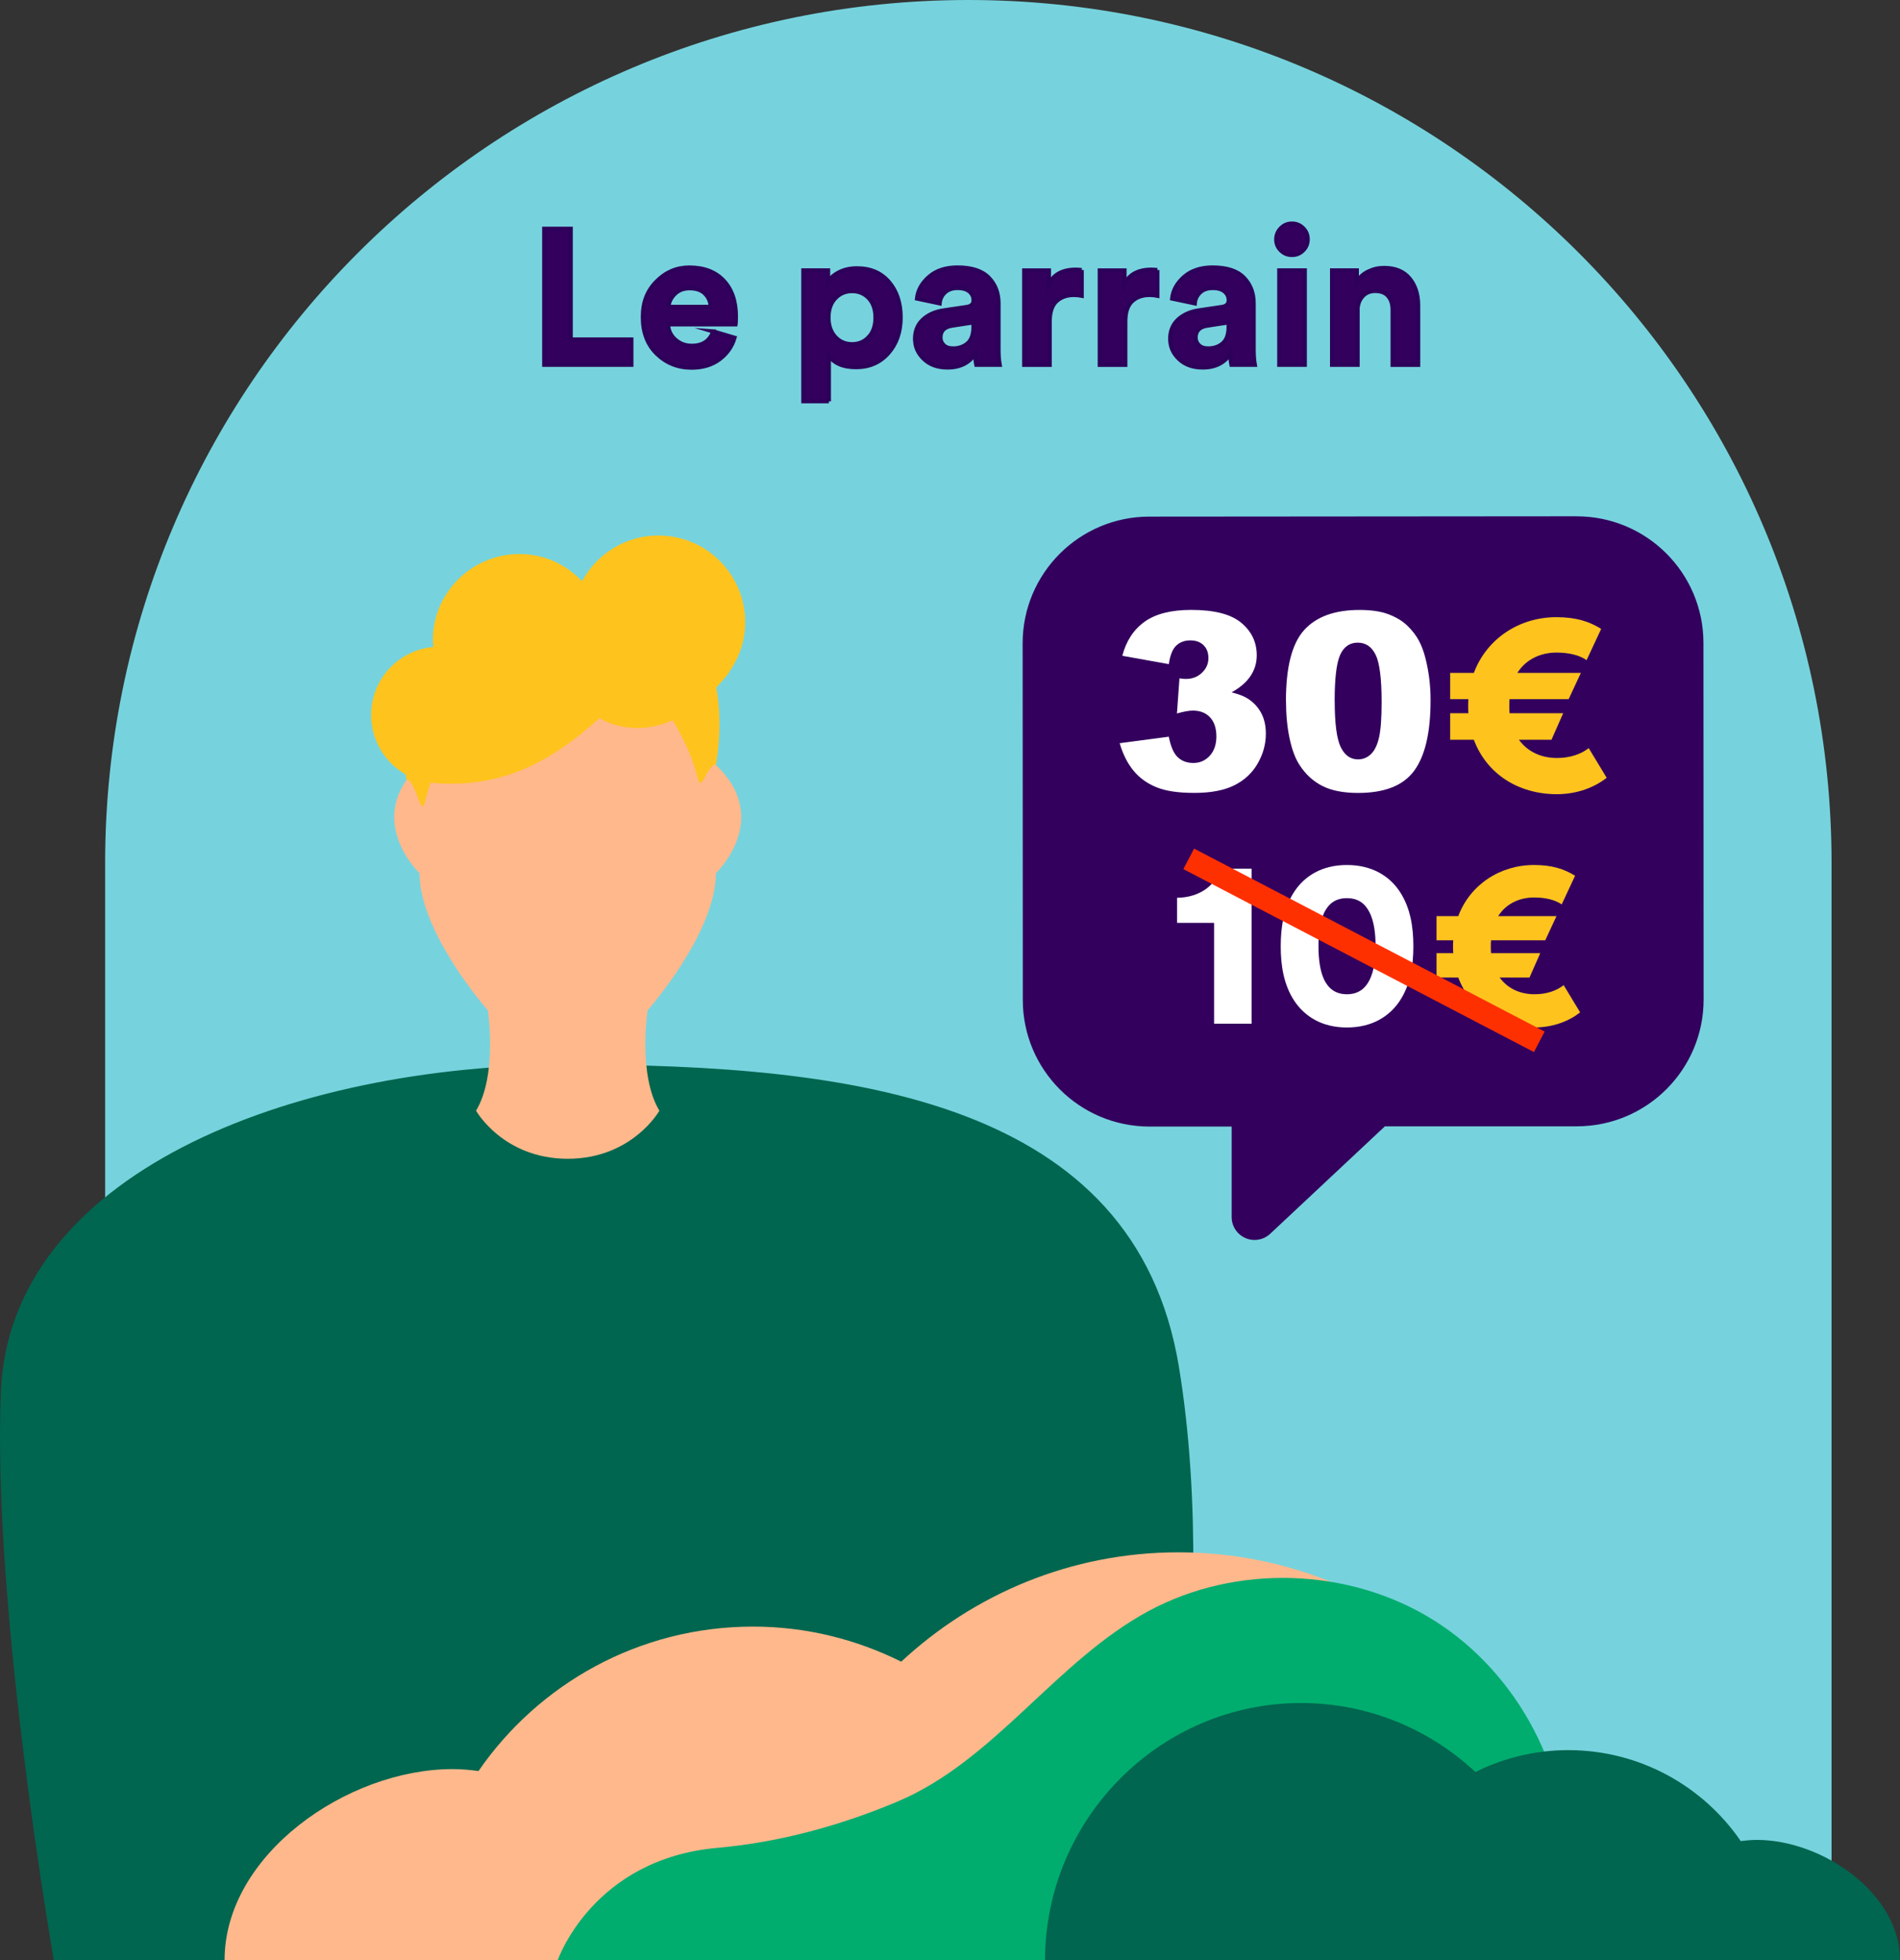 <?xml version="1.0" encoding="UTF-8"?>
<svg id="Calque_2" data-name="Calque 2" xmlns="http://www.w3.org/2000/svg" viewBox="0 0 455.59 470.01">
  <rect x="0" y="0" width="455.59" height="470.01" fill="#333333" stroke="none"/>
  <defs>
    <style>
      .cls-1 {
        fill: #ffb88c;
      }

      .cls-2 {
        fill: #fff;
      }

      .cls-3 {
        fill: #ff3000;
      }

      .cls-4 {
        fill: #00ad6e;
      }

      .cls-5 {
        fill: #76d3dd;
      }

      .cls-6 {
        stroke: #2d005a;
        stroke-miterlimit: 10;
      }

      .cls-6, .cls-7 {
        fill: #33005e;
      }

      .cls-8 {
        fill: #ffc31e;
      }

      .cls-9 {
        fill: #00664f;
      }
    </style>
  </defs>
  <g id="_41" data-name="41">
    <g>
      <path class="cls-5" d="m232.2,0h0c114.31,0,206.98,92.67,206.98,206.98v263.02H25.21V206.98C25.21,92.67,117.89,0,232.2,0Z"/>
      <g>
        <path class="cls-9" d="m12.9,470.01S-1.91,385.56.21,333.69c2.12-51.87,68.76-78.41,136.47-78.41s135.41,8.44,145.99,72.38c10.58,63.94-6.35,142.35-6.35,142.35H12.9Z"/>
        <path class="cls-1" d="m155.28,242.29h-38.3s2.36,15.4-2.83,24.05c0,0,6.51,11.52,21.98,11.52s21.98-11.52,21.98-11.52c-5.19-8.64-2.83-24.05-2.83-24.05Z"/>
        <path class="cls-1" d="m171.66,183.43s-16.4-33.48-35.53-33.48-35.53,33.48-35.53,33.48c-13.67,12.98,0,25.96,0,25.96,0,14.35,16.38,32.89,16.38,32.89h0c11.54,7.92,26.76,7.92,38.3,0h0s16.38-18.54,16.38-32.89c0,0,13.67-12.98,0-25.96Z"/>
        <path class="cls-8" d="m174.72,161.43l-.05-.07c2.12-2.92,3.57-6.37,3.93-10.22,1.06-11.44-7.35-21.58-18.78-22.64-8.57-.8-16.42,3.73-20.26,10.86-3.34-3.51-7.86-5.94-13.07-6.42-11.44-1.06-21.58,7.34-22.64,18.78-.11,1.16-.05,2.29.03,3.42-7.71.7-14.08,6.78-14.82,14.77-.84,9.01,5.78,17.06,14.8,17.83,17.33,1.49,29.24-5.94,39.88-15.53,0,0,14.19,9.42,29.78-9.34.26-.3.52-.59.76-.9.15-.19.31-.35.46-.55Z"/>
        <path class="cls-8" d="m171.66,183.43s3.05-14.77-2.34-26.43c-5.38-11.67-14.51,6.58-14.51,6.58,0,0,9.67,11.09,12.49,23.05.9,3.82,2.37-3.71,4.36-3.19Z"/>
        <path class="cls-8" d="m97.48,187s-3.05-14.77,2.34-26.43c5.38-11.67,14.51,6.58,14.51,6.58,0,0-9.67,13.35-12.49,25.31-.9,3.82-2.37-5.97-4.36-5.46Z"/>
      </g>
      <path class="cls-1" d="m53.85,470.01c0-25.28,29.4-45.8,54.68-45.8,2.11,0,4.17.19,6.2.47,14.42-20.91,38.51-34.64,65.84-34.64,12.78,0,24.81,3.08,35.53,8.41,17.45-16.22,40.76-26.22,66.46-26.22,53.98,0,97.74,43.79,97.74,97.78"/>
      <path class="cls-4" d="m133.74,470.01s8.32-24.25,38.3-26.92c14.83-1.32,29.48-5.32,43.2-11.11,23.3-9.84,37.91-33.66,60.17-45.67,21.04-11.36,48.16-10.47,68.42,2.23,20.26,12.71,32.86,36.73,31.8,60.62l-.04,20.84h-241.86Z"/>
      <path class="cls-9" d="m455.59,470.01c.03-15.88-18.42-28.79-34.29-28.82-1.32,0-2.62.12-3.89.29-9.03-13.15-24.15-21.79-41.31-21.82-8.02-.01-15.59,1.91-22.32,5.24-10.94-10.2-25.57-16.51-41.71-16.53-33.9-.06-61.43,27.74-61.49,61.65"/>
      <g>
        <path class="cls-6" d="m151.38,87.47h-20.88v-32.61h6.35v26.54h14.54v6.07Z"/>
        <path class="cls-6" d="m171.02,79.47l5.11,1.52c-.61,2.09-1.82,3.8-3.61,5.15s-4.03,2.02-6.69,2.02c-3.25,0-6.01-1.1-8.28-3.29s-3.4-5.13-3.4-8.81,1.1-6.36,3.31-8.58c2.21-2.22,4.81-3.33,7.82-3.33,3.5,0,6.23,1.04,8.21,3.13,1.98,2.09,2.97,4.95,2.97,8.6,0,.25,0,.52-.02.83s-.02.55-.02.74l-.05.32h-16.19c.06,1.47.64,2.7,1.75,3.68,1.1.98,2.42,1.47,3.96,1.47,2.61,0,4.32-1.15,5.15-3.45Zm-10.72-5.89h10.12c-.06-1.26-.51-2.32-1.36-3.17-.84-.86-2.08-1.29-3.7-1.29-1.47,0-2.67.46-3.59,1.38s-1.41,1.95-1.47,3.08Z"/>
        <path class="cls-6" d="m198.75,96.21h-6.12v-31.37h5.93v2.76c.55-.92,1.44-1.69,2.67-2.32,1.23-.63,2.65-.94,4.28-.94,3.22,0,5.76,1.1,7.64,3.29,1.87,2.19,2.81,5.02,2.81,8.49s-.99,6.32-2.97,8.56c-1.98,2.24-4.55,3.36-7.71,3.36s-5.18-.92-6.53-2.76v10.95Zm9.59-15.39c1.06-1.15,1.59-2.71,1.59-4.67s-.53-3.51-1.59-4.65c-1.06-1.13-2.4-1.7-4.02-1.7s-2.98.58-4.05,1.72c-1.07,1.15-1.61,2.69-1.61,4.62s.54,3.48,1.61,4.65c1.07,1.17,2.42,1.75,4.05,1.75s2.97-.58,4.02-1.73Z"/>
        <path class="cls-6" d="m219.41,81.31c0-1.93.63-3.48,1.89-4.65,1.26-1.17,2.88-1.9,4.88-2.21l5.57-.83c1.13-.15,1.7-.69,1.7-1.61,0-.86-.33-1.56-.99-2.12-.66-.55-1.6-.83-2.83-.83-1.29,0-2.31.35-3.06,1.06-.75.71-1.17,1.58-1.26,2.62l-5.43-1.15c.21-1.96,1.18-3.7,2.9-5.2,1.72-1.5,3.99-2.25,6.81-2.25,3.37,0,5.86.81,7.45,2.42,1.59,1.61,2.39,3.67,2.39,6.19v11.13c0,1.35.09,2.55.28,3.59h-5.61c-.15-.67-.23-1.58-.23-2.71-1.44,2.24-3.67,3.36-6.67,3.36-2.33,0-4.21-.67-5.63-2.02-1.43-1.35-2.14-2.94-2.14-4.78Zm9.06,2.25c1.44,0,2.63-.41,3.56-1.22s1.4-2.15,1.4-4.03v-1.01l-5.11.78c-1.87.28-2.81,1.23-2.81,2.85,0,.74.26,1.36.78,1.86.52.51,1.24.76,2.16.76Z"/>
        <path class="cls-6" d="m259.38,64.75v6.16c-.61-.12-1.23-.18-1.84-.18-1.75,0-3.16.5-4.23,1.5-1.07,1-1.61,2.63-1.61,4.9v10.35h-6.12v-22.63h5.93v3.36c1.1-2.36,3.25-3.54,6.44-3.54.34,0,.81.03,1.43.09Z"/>
        <path class="cls-6" d="m277.51,64.75v6.16c-.61-.12-1.23-.18-1.84-.18-1.75,0-3.16.5-4.23,1.5-1.07,1-1.61,2.63-1.61,4.9v10.35h-6.12v-22.63h5.93v3.36c1.1-2.36,3.25-3.54,6.44-3.54.34,0,.81.03,1.43.09Z"/>
        <path class="cls-6" d="m280.59,81.31c0-1.93.63-3.48,1.89-4.65,1.26-1.17,2.88-1.9,4.88-2.21l5.57-.83c1.13-.15,1.7-.69,1.7-1.61,0-.86-.33-1.56-.99-2.12-.66-.55-1.6-.83-2.83-.83-1.29,0-2.31.35-3.06,1.06-.75.71-1.17,1.58-1.26,2.62l-5.43-1.15c.21-1.96,1.18-3.7,2.9-5.2,1.72-1.5,3.99-2.25,6.81-2.25,3.37,0,5.86.81,7.45,2.42,1.59,1.61,2.39,3.67,2.39,6.19v11.13c0,1.35.09,2.55.28,3.59h-5.61c-.15-.67-.23-1.58-.23-2.71-1.44,2.24-3.67,3.36-6.67,3.36-2.33,0-4.21-.67-5.63-2.02-1.43-1.35-2.14-2.94-2.14-4.78Zm9.06,2.25c1.44,0,2.63-.41,3.56-1.22s1.4-2.15,1.4-4.03v-1.01l-5.11.78c-1.87.28-2.81,1.23-2.81,2.85,0,.74.26,1.36.78,1.86.52.51,1.24.76,2.16.76Z"/>
        <path class="cls-6" d="m306.02,57.43c0-1.04.37-1.94,1.1-2.69.74-.75,1.62-1.13,2.67-1.13s1.93.37,2.67,1.1c.74.74,1.1,1.64,1.1,2.71,0,1.01-.37,1.89-1.1,2.62-.74.74-1.63,1.1-2.67,1.1s-1.93-.37-2.67-1.1c-.74-.74-1.1-1.61-1.1-2.62Zm6.85,30.04h-6.12v-22.63h6.12v22.63Z"/>
        <path class="cls-6" d="m325.53,74.45v13.02h-6.12v-22.63h5.93v2.81c.64-1.1,1.56-1.95,2.76-2.53,1.2-.58,2.45-.87,3.77-.87,2.67,0,4.7.84,6.09,2.51,1.39,1.67,2.09,3.83,2.09,6.46v14.26h-6.12v-13.2c0-1.35-.34-2.44-1.04-3.27-.69-.83-1.74-1.24-3.15-1.24-1.29,0-2.32.45-3.08,1.33-.77.89-1.15,2.01-1.15,3.36Z"/>
      </g>
      <g>
        <path class="cls-7" d="m378.06,123.8l-102.49.08c-16.78.01-30.37,13.63-30.36,30.41l.04,85.49c.01,16.78,13.63,30.37,30.41,30.36h19.67s0,21.7,0,21.7c0,3.03,2.46,5.49,5.49,5.49h0c1.39,0,2.74-.53,3.75-1.48l27.51-25.77h46.06c16.78-.03,30.37-13.64,30.36-30.42l-.04-85.49c-.01-16.78-13.63-30.37-30.41-30.36Z"/>
        <g>
          <path class="cls-2" d="m291.12,245.46v-24.17h-8.88v-6.01c5.56-.06,9.51-3.21,10.14-6.99h7.73v37.18h-8.99Z"/>
          <path class="cls-2" d="m310.37,213.78c2.46-3.72,6.59-6.36,12.6-6.36s10.2,2.64,12.66,6.36c2.58,3.9,3.27,8.53,3.27,13.12s-.69,9.22-3.27,13.12c-2.46,3.67-6.59,6.36-12.66,6.36s-10.14-2.69-12.6-6.36c-2.58-3.9-3.27-8.53-3.27-13.12s.69-9.22,3.27-13.12Zm7.16,21.19c1.03,2.06,2.69,3.44,5.44,3.44s4.41-1.38,5.44-3.44c1.09-2.18,1.43-5.1,1.43-8.08s-.34-5.9-1.43-8.08c-1.03-2.06-2.64-3.44-5.44-3.44s-4.41,1.38-5.44,3.44c-1.03,2.18-1.38,5.1-1.38,8.08s.34,5.9,1.38,8.08Z"/>
          <path class="cls-8" d="m378.88,242.76c-2.52,2.01-6.36,3.61-10.94,3.61-8.48,0-15.47-4.47-18.27-11.97h-5.21v-5.84h4.01c-.06-.57-.06-.92-.06-1.6,0-.46,0-.92.06-1.49h-4.01v-5.79h5.21c2.81-7.5,9.97-12.26,18.16-12.26,4.35,0,7.27.97,9.85,2.58l-3.21,6.87c-1.66-1.15-4.01-1.66-6.64-1.66-3.27,0-6.59,1.32-8.59,4.47h13.98l-2.69,5.79h-13c-.06.57-.06.97-.06,1.49,0,.46,0,1.03.06,1.6h11.8l-2.58,5.84h-7.16c1.95,2.69,4.98,4.01,8.36,4.01,2.92,0,5.33-.86,6.99-2.18l3.95,6.53Z"/>
        </g>
        <g>
          <path class="cls-8" d="m385.24,186.51c-2.75,2.19-6.93,3.93-11.92,3.93-9.24,0-16.86-4.87-19.91-13.05h-5.68v-6.37h4.37c-.06-.62-.06-1-.06-1.75,0-.5,0-1,.06-1.62h-4.37v-6.3h5.68c3.06-8.18,10.86-13.36,19.79-13.36,4.74,0,7.93,1.06,10.74,2.81l-3.5,7.49c-1.81-1.25-4.37-1.81-7.24-1.81-3.56,0-7.18,1.44-9.36,4.87h15.23l-2.93,6.3h-14.17c-.06.62-.06,1.06-.06,1.62,0,.5,0,1.12.06,1.75h12.86l-2.81,6.37h-7.8c2.12,2.93,5.43,4.37,9.11,4.37,3.18,0,5.81-.94,7.62-2.37l4.31,7.12Z"/>
          <g>
            <path class="cls-2" d="m280.25,159.25l-11.14-2c.93-3.55,2.71-6.27,5.34-8.16,2.63-1.89,6.36-2.84,11.19-2.84,5.54,0,9.54,1.03,12.01,3.1,2.47,2.06,3.7,4.66,3.7,7.78,0,1.83-.5,3.49-1.5,4.98-1,1.49-2.52,2.79-4.54,3.91,1.64.41,2.89.88,3.76,1.42,1.41.87,2.5,2.01,3.29,3.43.78,1.42,1.17,3.11,1.17,5.08,0,2.47-.65,4.84-1.94,7.1-1.29,2.27-3.15,4.01-5.59,5.24-2.43,1.22-5.62,1.84-9.58,1.84s-6.9-.45-9.13-1.36c-2.23-.91-4.06-2.23-5.5-3.98-1.44-1.75-2.54-3.94-3.31-6.58l11.78-1.56c.46,2.37,1.18,4.02,2.16,4.93.97.92,2.21,1.37,3.72,1.37,1.58,0,2.9-.58,3.95-1.74,1.05-1.16,1.58-2.7,1.58-4.63s-.51-3.49-1.52-4.57c-1.01-1.08-2.39-1.62-4.12-1.62-.93,0-2.2.23-3.82.69l.61-8.42c.65.1,1.17.14,1.53.14,1.54,0,2.83-.49,3.86-1.48,1.03-.98,1.55-2.15,1.55-3.5s-.39-2.32-1.16-3.1c-.77-.77-1.83-1.16-3.18-1.16s-2.52.42-3.39,1.26c-.87.84-1.46,2.31-1.76,4.41Z"/>
            <path class="cls-2" d="m308.35,168.02c0-8.06,1.45-13.71,4.36-16.93,2.9-3.22,7.33-4.83,13.27-4.83,2.86,0,5.2.35,7.03,1.06s3.33,1.62,4.49,2.75c1.16,1.13,2.07,2.32,2.73,3.56.67,1.24,1.2,2.7,1.61,4.36.79,3.16,1.19,6.46,1.19,9.9,0,7.7-1.3,13.33-3.91,16.9-2.61,3.57-7.09,5.35-13.46,5.35-3.57,0-6.45-.57-8.65-1.71-2.2-1.14-4-2.81-5.41-5.01-1.02-1.56-1.82-3.7-2.39-6.41-.57-2.71-.85-5.71-.85-8.99Zm11.69.03c0,5.4.48,9.09,1.43,11.07.95,1.98,2.34,2.97,4.15,2.97,1.2,0,2.23-.42,3.11-1.26.88-.84,1.52-2.17,1.94-3.98.41-1.81.62-4.64.62-8.48,0-5.63-.48-9.42-1.43-11.36-.96-1.94-2.39-2.91-4.3-2.91s-3.36.99-4.23,2.97c-.87,1.98-1.3,5.64-1.3,10.98Z"/>
          </g>
        </g>
        <rect class="cls-3" x="279.63" y="225.12" width="94.82" height="5.55" transform="translate(142.58 -125.47) rotate(27.56)"/>
      </g>
    </g>
  </g>
</svg>